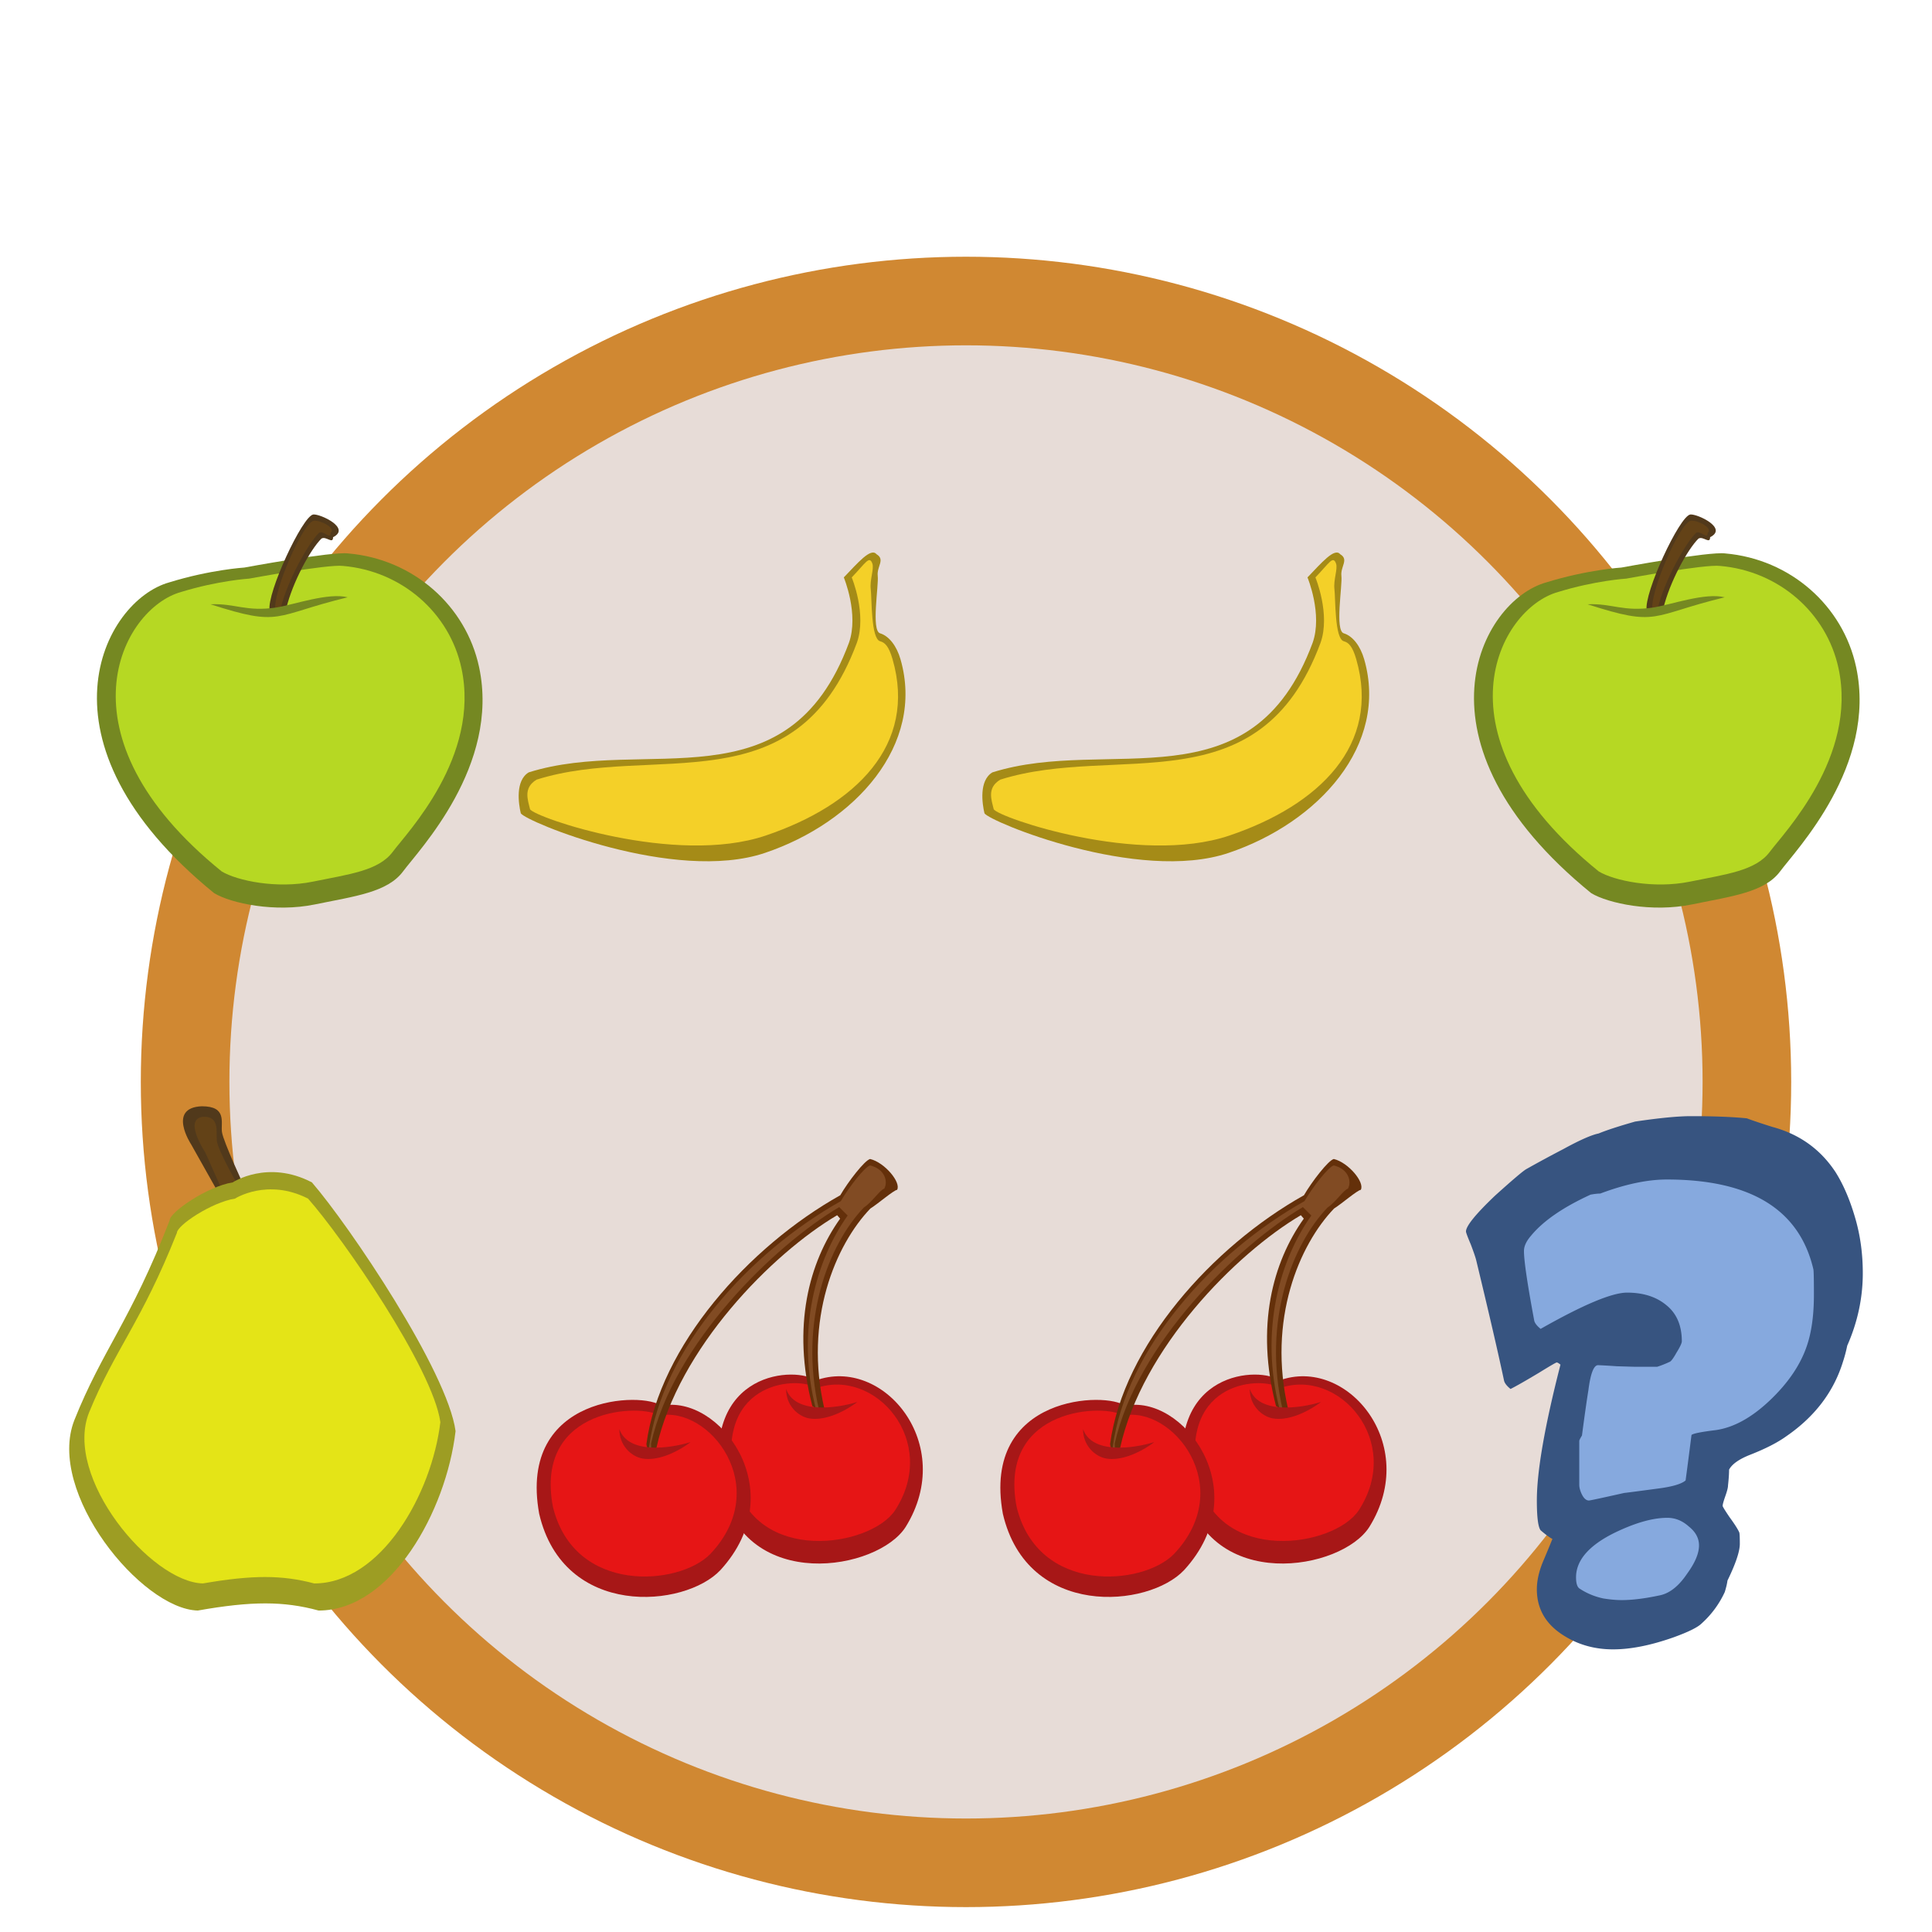 <!--Created with Inkscape (http://www.inkscape.org/)--><svg xmlns:dc="http://purl.org/dc/elements/1.1/" xmlns:cc="http://creativecommons.org/ns#" xmlns:rdf="http://www.w3.org/1999/02/22-rdf-syntax-ns#" xmlns="http://www.w3.org/2000/svg" xmlns:sodipodi="http://sodipodi.sourceforge.net/DTD/sodipodi-0.dtd" xmlns:inkscape="http://www.inkscape.org/namespaces/inkscape" width="100" height="100" sodipodi:version="0.32" inkscape:version="0.91 r13725" version="1.0" sodipodi:docname="algorithm.svg"><sodipodi:namedview pagecolor="#ffffff" bordercolor="#666666" borderopacity="1.0" inkscape:pageopacity="0.0" inkscape:pageshadow="2" inkscape:zoom="4.144026" inkscape:cx="-28.943581" inkscape:cy="-11.090403" inkscape:document-units="px" inkscape:current-layer="layer1" width="100px" height="100px" inkscape:window-width="3200" inkscape:window-height="1741" inkscape:window-x="-4" inkscape:window-y="0" showgrid="false" inkscape:window-maximized="1"/><g inkscape:groupmode="layer" inkscape:label="Calque 1"><circle r="42.712" cy="56" cx="50" style="color:#000;display:inline;overflow:visible;visibility:visible;opacity:1;fill:#d08832;fill-opacity:1;fill-rule:nonzero;stroke:none;stroke-width:.5;stroke-linecap:round;stroke-linejoin:round;stroke-miterlimit:4;stroke-dasharray:none;stroke-dashoffset:0;stroke-opacity:1;marker:none;enable-background:accumulate"/><circle r="38.126" cy="56" cx="50" style="color:#000;display:inline;overflow:visible;visibility:visible;opacity:1;fill:#e7dcd7;fill-opacity:1;fill-rule:nonzero;stroke:none;stroke-width:.5;stroke-linecap:round;stroke-linejoin:round;stroke-miterlimit:4;stroke-dasharray:none;stroke-dashoffset:0;stroke-opacity:1;marker:none;enable-background:accumulate"/><path inkscape:connector-curvature="0" d="m77.41 63.677 6.926-4.285 7.557.794 3.307 4.602-1.26 6.825-4.88 3.334-1.26 3.015 1.102 3.016-3.306 3.333-5.038-.794v-3.333l.63-1.27-.788-2.698 1.417-7.3-3.148 1.428-1.26-6.667z" style="fill:#86a9de;fill-opacity:1;fill-rule:evenodd;stroke:none;stroke-width:.775px;stroke-linecap:butt;stroke-linejoin:miter;stroke-opacity:1"/><path inkscape:connector-curvature="0" d="M96.418 65.898c0 1.288-.27 2.54-.806 3.754a7.406 7.406 0 0 1-.223.84c-.481 1.551-1.454 2.83-2.918 3.84-.463.336-1.102.662-1.918.98-.556.224-.908.476-1.056.756 0 .206-.018.477-.055.813 0 .112-.047.299-.14.56-.092.262-.138.43-.138.505 0 .037.12.233.361.588.26.355.426.617.5.785.019.056.028.252.028.588 0 .392-.213 1.027-.64 1.905-.018.15-.064.346-.138.589a4.986 4.986 0 0 1-1.195 1.625c-.204.205-.695.448-1.473.728-1.168.411-2.205.617-3.113.617-.945 0-1.788-.234-2.53-.7-.944-.58-1.417-1.383-1.417-2.41 0-.43.102-.897.306-1.401.167-.393.334-.794.5-1.205-.148-.075-.352-.224-.611-.448-.13-.168-.195-.682-.195-1.541 0-1.513.408-3.858 1.223-7.033-.092-.075-.157-.112-.194-.112-.037 0-.343.177-.917.532-.686.411-1.177.691-1.473.84-.186-.149-.297-.289-.334-.42-.296-1.4-.778-3.483-1.445-6.248-.037-.15-.13-.42-.278-.812-.167-.393-.25-.617-.25-.673 0-.28.5-.897 1.5-1.85.89-.802 1.427-1.26 1.613-1.372.63-.355 1.269-.7 1.917-1.037.853-.467 1.464-.738 1.835-.812.407-.169 1.037-.374 1.89-.617 1.26-.187 2.223-.28 2.89-.28 1.167 0 2.13.037 2.89.112.297.112.742.262 1.334.448 1.39.374 2.474 1.15 3.252 2.326.426.672.778 1.504 1.056 2.494.241.859.362 1.774.362 2.746m-2.53 1.12c0-.784-.009-1.223-.027-1.317-.723-3.1-3.252-4.65-7.588-4.65-1 0-2.15.242-3.446.728-.13 0-.297.018-.5.056-1.427.654-2.455 1.363-3.085 2.13-.241.28-.362.54-.362.784 0 .504.176 1.7.528 3.586.019.131.13.28.334.448 2.205-1.251 3.696-1.877 4.475-1.877.833 0 1.51.215 2.028.645.538.43.806 1.055.806 1.877 0 .093-.092.29-.277.588-.167.3-.288.458-.362.477a5.111 5.111 0 0 1-.639.252h-1.084c-.074 0-.408-.01-1-.028a31.665 31.665 0 0 0-.973-.056c-.223 0-.39.43-.5 1.289-.093.579-.204 1.363-.334 2.353-.093.15-.139.243-.139.28v2.27c0 .13.037.28.111.448.111.243.241.365.39.365.055 0 .666-.131 1.834-.393.037 0 .611-.074 1.723-.224.74-.093 1.223-.233 1.445-.42.074-.542.176-1.326.306-2.354.074-.074.49-.159 1.25-.252.927-.13 1.862-.644 2.807-1.541.945-.897 1.585-1.84 1.918-2.83.241-.71.361-1.588.361-2.634m-5.947 12.973c0-.373-.176-.7-.528-.98-.334-.3-.704-.449-1.112-.449-.76 0-1.677.262-2.751.785-1.316.654-1.974 1.42-1.974 2.297 0 .318.065.514.195.589.37.243.778.41 1.223.504.352.056.667.084.945.084.556 0 1.223-.084 2-.252.501-.112.964-.486 1.39-1.12.408-.561.612-1.047.612-1.458" style="font-style:normal;font-variant:normal;font-weight:400;font-stretch:normal;font-size:36px;line-height:100%;font-family:'Indigo Joker';text-align:start;writing-mode:lr-tb;text-anchor:start;fill:#375480;fill-opacity:1;stroke:none;stroke-width:1px;stroke-linecap:butt;stroke-linejoin:miter;stroke-opacity:1"/><path sodipodi:nodetypes="ccszzcccc" style="fill:#758822;fill-opacity:1;fill-rule:evenodd;stroke:none;stroke-width:2.219;stroke-linejoin:round" inkscape:connector-curvature="0" d="M38.117 14.617s21.783-4.043 25.831-3.515c16.195 1.406 29.313 13.002 32.58 28.294 5.238 24.527-15 45.529-18.89 50.793-3.891 5.264-12.034 6.214-21.977 8.26-9.943 2.045-20.833-.258-25.063-2.812-46.265-37.611-27.566-72.76-11.18-77.33 10.218-3.164 18.699-3.691 18.699-3.691z" transform="matrix(.208 0 0 .208 4.72 26.336)"/><path sodipodi:nodetypes="ccszzcccc" style="fill:#b6d823;fill-opacity:1;fill-rule:evenodd;stroke:none;stroke-width:2.219;stroke-linejoin:round" inkscape:connector-curvature="0" d="M39.297 17.374s19.706-3.635 23.368-3.161c14.651 1.264 26.518 11.691 29.473 25.449 4.738 22.057-13.57 40.95-17.089 45.684-3.52 4.735-10.886 5.59-19.88 7.43-8.996 1.84-18.847-.233-22.674-2.53C-9.359 56.418 7.557 24.804 22.381 20.693c9.244-2.845 16.916-3.32 16.916-3.32z" transform="matrix(.208 0 0 .208 4.72 26.336)"/><path style="fill:#51391b;fill-opacity:1;fill-rule:evenodd;stroke:none;stroke-width:2.219;stroke-linejoin:round" inkscape:connector-curvature="0" d="M44.404 25.28c-.771-4.218 8.17-23.517 10.868-23.868 1.735-.176 9.445 3.405 4.917 5.647 0 1.869-1.735-.351-2.893.352-2.697 2.636-7.207 10.874-8.749 17.376l-4.143.493z" transform="matrix(.208 0 0 .208 4.72 26.336)"/><path sodipodi:nodetypes="cccccc" style="fill:#634217;fill-opacity:1;fill-rule:evenodd;stroke:none;stroke-width:2.219;stroke-linejoin:round" inkscape:connector-curvature="0" d="M45.842 25.16c-.771-4.218 6.852-21.84 9.55-22.19 1.735-.176 5.61 1.847 4.198 3.01 0 1.87-1.736-.71-2.893-.007-2.698 2.636-7.926 12.072-9.468 18.574z" transform="matrix(.208 0 0 .208 4.72 26.336)"/><path sodipodi:nodetypes="ccscc" inkscape:connector-curvature="0" d="M46.123 24.547c-7.56 1.15-10.337-1.07-16.441-.79 8.806 2.825 12.703 3.591 16.767 2.985 4.065-.606 7.992-2.452 17.375-4.72-4.771-1.242-13.323 1.817-17.701 2.525z" style="color:#000;font-style:normal;font-variant:normal;font-weight:400;font-stretch:normal;font-size:medium;line-height:normal;font-family:sans-serif;text-indent:0;text-align:start;text-decoration:none;text-decoration-line:none;text-decoration-style:solid;text-decoration-color:#000;letter-spacing:normal;word-spacing:normal;text-transform:none;direction:ltr;block-progression:tb;writing-mode:lr-tb;baseline-shift:baseline;text-anchor:start;white-space:normal;clip-rule:nonzero;display:inline;overflow:visible;visibility:visible;opacity:1;isolation:auto;mix-blend-mode:normal;color-interpolation:sRGB;color-interpolation-filters:linearRGB;solid-color:#000;solid-opacity:1;fill:#758822;fill-opacity:1;fill-rule:nonzero;stroke:none;stroke-width:2.219;stroke-linecap:butt;stroke-linejoin:round;stroke-miterlimit:4;stroke-dasharray:none;stroke-dashoffset:0;stroke-opacity:1;color-rendering:auto;image-rendering:auto;shape-rendering:auto;text-rendering:auto;enable-background:accumulate" transform="matrix(.208 0 0 .208 4.72 26.336)"/><path sodipodi:nodetypes="ccszzcccc" style="fill:#758822;fill-opacity:1;fill-rule:evenodd;stroke:none;stroke-width:2.219;stroke-linejoin:round" inkscape:connector-curvature="0" d="M38.117 14.617s21.783-4.043 25.831-3.515c16.195 1.406 29.313 13.002 32.58 28.294 5.238 24.527-15 45.529-18.89 50.793-3.891 5.264-12.034 6.214-21.977 8.26-9.943 2.045-20.833-.258-25.063-2.812-46.265-37.611-27.566-72.76-11.18-77.33 10.218-3.164 18.699-3.691 18.699-3.691z" transform="matrix(.208 0 0 .208 75.996 26.336)"/><path sodipodi:nodetypes="ccszzcccc" style="fill:#b6d823;fill-opacity:1;fill-rule:evenodd;stroke:none;stroke-width:2.219;stroke-linejoin:round" inkscape:connector-curvature="0" d="M39.297 17.374s19.706-3.635 23.368-3.161c14.651 1.264 26.518 11.691 29.473 25.449 4.738 22.057-13.57 40.95-17.089 45.684-3.52 4.735-10.886 5.59-19.88 7.43-8.996 1.84-18.847-.233-22.674-2.53C-9.359 56.418 7.557 24.804 22.381 20.693c9.244-2.845 16.916-3.32 16.916-3.32z" transform="matrix(.208 0 0 .208 75.996 26.336)"/><path style="fill:#51391b;fill-opacity:1;fill-rule:evenodd;stroke:none;stroke-width:2.219;stroke-linejoin:round" inkscape:connector-curvature="0" d="M44.404 25.28c-.771-4.218 8.17-23.517 10.868-23.868 1.735-.176 9.445 3.405 4.917 5.647 0 1.869-1.735-.351-2.893.352-2.697 2.636-7.207 10.874-8.749 17.376l-4.143.493z" transform="matrix(.208 0 0 .208 75.996 26.336)"/><path sodipodi:nodetypes="cccccc" style="fill:#634217;fill-opacity:1;fill-rule:evenodd;stroke:none;stroke-width:2.219;stroke-linejoin:round" inkscape:connector-curvature="0" d="M45.842 25.16c-.771-4.218 6.852-21.84 9.55-22.19 1.735-.176 5.61 1.847 4.198 3.01 0 1.87-1.736-.71-2.893-.007-2.698 2.636-7.926 12.072-9.468 18.574z" transform="matrix(.208 0 0 .208 75.996 26.336)"/><path sodipodi:nodetypes="ccscc" inkscape:connector-curvature="0" d="M46.123 24.547c-7.56 1.15-10.337-1.07-16.441-.79 8.806 2.825 12.703 3.591 16.767 2.985 4.065-.606 7.992-2.452 17.375-4.72-4.771-1.242-13.323 1.817-17.701 2.525z" style="color:#000;font-style:normal;font-variant:normal;font-weight:400;font-stretch:normal;font-size:medium;line-height:normal;font-family:sans-serif;text-indent:0;text-align:start;text-decoration:none;text-decoration-line:none;text-decoration-style:solid;text-decoration-color:#000;letter-spacing:normal;word-spacing:normal;text-transform:none;direction:ltr;block-progression:tb;writing-mode:lr-tb;baseline-shift:baseline;text-anchor:start;white-space:normal;clip-rule:nonzero;display:inline;overflow:visible;visibility:visible;opacity:1;isolation:auto;mix-blend-mode:normal;color-interpolation:sRGB;color-interpolation-filters:linearRGB;solid-color:#000;solid-opacity:1;fill:#758822;fill-opacity:1;fill-rule:nonzero;stroke:none;stroke-width:2.219;stroke-linecap:butt;stroke-linejoin:round;stroke-miterlimit:4;stroke-dasharray:none;stroke-dashoffset:0;stroke-opacity:1;color-rendering:auto;image-rendering:auto;shape-rendering:auto;text-rendering:auto;enable-background:accumulate" transform="matrix(.208 0 0 .208 75.996 26.336)"/><g><path d="m41.068 18.156-5.42-9.637s-4.703-7.142 2.09-7.406c4.962 0 3.656 3.174 3.917 5.025.262 1.852 4.377 10.695 4.377 10.695s-3.919 1.058-4.964 1.323z" inkscape:connector-curvature="0" style="fill:#51391b;fill-opacity:1;fill-rule:evenodd;stroke:none;stroke-width:2.103;stroke-linejoin:round" sodipodi:nodetypes="cccscc" transform="matrix(.266 0 0 .266 .409 56.964)"/><path d="m41.893 17.916-3.498-7.84s-4.457-6.661-.27-6.926c3.06 0 2.375 2.815 2.536 4.666.161 1.851 4.172 8.778 4.172 8.778s-1.217.698-2.94 1.322z" inkscape:connector-curvature="0" style="fill:#634217;fill-opacity:1;fill-rule:evenodd;stroke:none;stroke-width:2.103;stroke-linejoin:round" sodipodi:nodetypes="cccscc" transform="matrix(.266 0 0 .266 .409 56.964)"/><path d="M43.745 15.924s6.792-4.496 15.412 0c7.315 8.464 26.384 36.764 27.951 48.401C85.28 79.93 74.57 99.238 60.463 99.238c-6.791-1.852-13.06-1.852-23.51 0-10.97-.265-29.518-23.01-24.032-37.028 5.486-13.754 10.971-19.308 18.547-38.88 0-1.587 7.314-6.612 12.277-7.406z" inkscape:connector-curvature="0" style="fill:#9d9d23;fill-opacity:1;fill-rule:evenodd;stroke:none;stroke-width:2.103;stroke-linejoin:round" transform="matrix(.266 0 0 .266 .409 56.964)"/><path d="M44.2 19.078s6.257-4.042 14.2 0c6.738 7.607 24.307 33.045 25.751 43.505-1.685 14.027-11.552 31.382-24.549 31.382-6.257-1.665-12.033-1.665-21.66 0-10.108-.238-27.196-20.683-22.142-33.283 5.054-12.363 10.108-17.355 17.088-34.948 0-1.426 6.739-5.943 11.311-6.656z" inkscape:connector-curvature="0" style="fill:#e4e417;fill-opacity:1;fill-rule:evenodd;stroke:none;stroke-width:2.103;stroke-linejoin:round" transform="matrix(.266 0 0 .266 .409 56.964)"/></g><g><path d="M83.696 13.475c3.504-3.633 6.815-7.584 8.246-5.863 2.29 1.377.03 3.088.317 5.498.286 2.41-1.695 13.79.594 14.48 2.29.688 4.197 3.232 5.152 6.54 6.242 21.627-11.465 41.228-34.233 48.909-22.768 7.681-60.491-7.944-61.636-10.01-.572-2.41-1.43-8.261 2.003-10.327C33.615 53.408 69.535 71.652 84.988 30c2.575-7.23-1.292-16.524-1.292-16.524z" inkscape:connector-curvature="0" style="fill:#a58b17;fill-opacity:1;fill-rule:evenodd;stroke:none;stroke-width:2.511;stroke-linejoin:round" sodipodi:nodetypes="ccssszcccc" transform="matrix(.205 0 0 .205 26.518 27.124)"/><path d="M85.696 13.475C89.2 9.842 90.13 7.87 90.9 9.972c.495 1.35-.689 4.084-.402 6.494.286 2.41.047 12.496 2.354 13.123 1.211.33 2.197 1.233 3.152 4.54 6.242 21.628-9.295 36.856-32.063 44.537-22.768 7.681-58.322-4.588-59.467-6.653-.572-2.41-1.77-5.415 1.664-7.48 29.476-9.295 65.396 7.12 80.849-34.534 2.575-7.23-1.292-16.524-1.292-16.524z" inkscape:connector-curvature="0" style="fill:#f4d028;fill-opacity:1;fill-rule:evenodd;stroke:none;stroke-width:2.511;stroke-linejoin:round" sodipodi:nodetypes="csssszcccc" transform="matrix(.205 0 0 .205 26.518 27.124)"/></g><g><path d="M83.696 13.475c3.504-3.633 6.815-7.584 8.246-5.863 2.29 1.377.03 3.088.317 5.498.286 2.41-1.695 13.79.594 14.48 2.29.688 4.197 3.232 5.152 6.54 6.242 21.627-11.465 41.228-34.233 48.909-22.768 7.681-60.491-7.944-61.636-10.01-.572-2.41-1.43-8.261 2.003-10.327C33.615 53.408 69.535 71.652 84.988 30c2.575-7.23-1.292-16.524-1.292-16.524z" inkscape:connector-curvature="0" style="fill:#a58b17;fill-opacity:1;fill-rule:evenodd;stroke:none;stroke-width:2.511;stroke-linejoin:round" sodipodi:nodetypes="ccssszcccc" transform="matrix(.205 0 0 .205 50.518 27.124)"/><path d="M85.696 13.475C89.2 9.842 90.13 7.87 90.9 9.972c.495 1.35-.689 4.084-.402 6.494.286 2.41.047 12.496 2.354 13.123 1.211.33 2.197 1.233 3.152 4.54 6.242 21.628-9.295 36.856-32.063 44.537-22.768 7.681-58.322-4.588-59.467-6.653-.572-2.41-1.77-5.415 1.664-7.48 29.476-9.295 65.396 7.12 80.849-34.534 2.575-7.23-1.292-16.524-1.292-16.524z" inkscape:connector-curvature="0" style="fill:#f4d028;fill-opacity:1;fill-rule:evenodd;stroke:none;stroke-width:2.511;stroke-linejoin:round" sodipodi:nodetypes="csssszcccc" transform="matrix(.205 0 0 .205 50.518 27.124)"/></g><g><path inkscape:connector-curvature="0" d="M68.02 50.482c-3.677-3.139-25.81-2.748-20.96 24.068 5.447 23.411 34.936 18.314 41.098 8.581 11.457-18.441-5.06-38.23-20.138-32.649z" sodipodi:nodetypes="cssc" style="fill:#a71717;fill-opacity:1;fill-rule:evenodd;stroke:none;stroke-width:2.293;stroke-linejoin:round;stroke-dasharray:none" transform="matrix(.232 0 0 .232 26.425 59.746)"/><path inkscape:connector-curvature="0" d="M68.165 52.18c-3.217-2.622-22.581-2.296-18.339 20.099 4.766 19.55 30.566 15.294 35.958 7.166 10.023-15.4-4.428-31.926-17.62-27.265z" sodipodi:nodetypes="cssc" style="fill:#e61515;fill-opacity:1;fill-rule:evenodd;stroke:none;stroke-width:2.293;stroke-linejoin:round;stroke-dasharray:none" transform="matrix(.232 0 0 .232 26.425 59.746)"/><path inkscape:connector-curvature="0" d="M33.602 56.129C29.924 52.989 1.54 53.38 6.39 80.196c5.447 23.412 32.504 21.048 40.45 12.557C63.077 75.01 46.472 53.34 33.602 56.13z" sodipodi:nodetypes="cssc" style="fill:#a71717;fill-opacity:1;fill-rule:evenodd;stroke:none;stroke-width:2.293;stroke-linejoin:round;stroke-dasharray:none" transform="matrix(.232 0 0 .232 26.425 59.746)"/><path inkscape:connector-curvature="0" d="M33.092 58.315C29.896 55.672 5.226 56 9.44 78.577c4.734 19.709 28.25 17.72 35.156 10.57 14.112-14.938-.32-33.181-11.505-30.832z" sodipodi:nodetypes="cssc" style="fill:#e61515;fill-opacity:1;fill-rule:evenodd;stroke:none;stroke-width:2.293;stroke-linejoin:round;stroke-dasharray:none" transform="matrix(.232 0 0 .232 26.425 59.746)"/><path inkscape:connector-curvature="0" d="M80.226 1.048c-1.23.307-4.893 5.038-6.659 8.088C53.12 20.589 33.285 42.765 30.315 64.63c.237 2.493 2.371 2.343 2.227.904 4.912-22.276 25.851-43.393 40.33-51.945l.66.767c-6.921 9.714-10.818 24.013-6.2 41.81.93.566 2.45 1.693 2.718.746-4.688-20.033 2.495-36.755 10.233-44.813 1.71-1.066 5.14-4.054 5.963-4.171.93-1.67-2.794-6.112-6.02-6.88z" sodipodi:nodetypes="ccccccccccc" style="fill:#64300a;fill-rule:evenodd;stroke:none;stroke-width:2.293;stroke-linejoin:round;stroke-dasharray:none" transform="matrix(.232 0 0 .232 26.425 59.746)"/><path inkscape:connector-curvature="0" d="M80.226 2.486c-1.23.307-4.773 4.918-6.54 7.968C53.24 21.908 33.885 43.364 30.915 65.23c.237 2.493.574.785.43-.654C36.256 42.3 58.852 20.335 73.33 11.783l1.887 1.88c-6.92 9.715-11.665 25.545-7.046 43.342.93.566.412 1.094.68.146-4.689-20.032 2.255-37.234 9.993-45.292 1.71-1.066 3.7-4.053 4.524-4.171.932-1.67.083-4.434-3.143-5.202z" sodipodi:nodetypes="ccccccccccc" style="fill:#814b23;fill-opacity:1;fill-rule:evenodd;stroke:none;stroke-width:2.293;stroke-linejoin:round;stroke-dasharray:none" transform="matrix(.232 0 0 .232 26.425 59.746)"/><path sodipodi:nodetypes="cccc" inkscape:connector-curvature="0" d="M61.48 52.355c-.043 3.599 2.592 6.08 5.106 6.562 3.115.572 7.306-1.046 10.8-3.663-4.85 1.489-13.962 2.68-15.906-2.899z" style="color:#000;font-style:normal;font-variant:normal;font-weight:400;font-stretch:normal;font-size:medium;line-height:normal;font-family:sans-serif;text-indent:0;text-align:start;text-decoration:none;text-decoration-line:none;text-decoration-style:solid;text-decoration-color:#000;letter-spacing:normal;word-spacing:normal;text-transform:none;direction:ltr;block-progression:tb;writing-mode:lr-tb;baseline-shift:baseline;text-anchor:start;white-space:normal;clip-rule:nonzero;display:inline;overflow:visible;visibility:visible;opacity:1;isolation:auto;mix-blend-mode:normal;color-interpolation:sRGB;color-interpolation-filters:linearRGB;solid-color:#000;solid-opacity:1;fill:#a71717;fill-opacity:1;fill-rule:nonzero;stroke:none;stroke-width:2.293;stroke-linecap:butt;stroke-linejoin:round;stroke-miterlimit:4;stroke-dasharray:none;stroke-dashoffset:0;stroke-opacity:1;color-rendering:auto;image-rendering:auto;shape-rendering:auto;text-rendering:auto;enable-background:accumulate" transform="matrix(.232 0 0 .232 26.425 59.746)"/><path sodipodi:nodetypes="cccc" inkscape:connector-curvature="0" d="M24.287 61.306c-.043 3.599 2.592 6.08 5.106 6.562 3.115.572 7.306-1.046 10.8-3.663-4.85 1.489-13.962 2.68-15.906-2.899z" style="color:#000;font-style:normal;font-variant:normal;font-weight:400;font-stretch:normal;font-size:medium;line-height:normal;font-family:sans-serif;text-indent:0;text-align:start;text-decoration:none;text-decoration-line:none;text-decoration-style:solid;text-decoration-color:#000;letter-spacing:normal;word-spacing:normal;text-transform:none;direction:ltr;block-progression:tb;writing-mode:lr-tb;baseline-shift:baseline;text-anchor:start;white-space:normal;clip-rule:nonzero;display:inline;overflow:visible;visibility:visible;opacity:1;isolation:auto;mix-blend-mode:normal;color-interpolation:sRGB;color-interpolation-filters:linearRGB;solid-color:#000;solid-opacity:1;fill:#a71717;fill-opacity:1;fill-rule:nonzero;stroke:none;stroke-width:2.293;stroke-linecap:butt;stroke-linejoin:round;stroke-miterlimit:4;stroke-dasharray:none;stroke-dashoffset:0;stroke-opacity:1;color-rendering:auto;image-rendering:auto;shape-rendering:auto;text-rendering:auto;enable-background:accumulate" transform="matrix(.232 0 0 .232 26.425 59.746)"/></g><g><path inkscape:connector-curvature="0" d="M68.02 50.482c-3.677-3.139-25.81-2.748-20.96 24.068 5.447 23.411 34.936 18.314 41.098 8.581 11.457-18.441-5.06-38.23-20.138-32.649z" sodipodi:nodetypes="cssc" style="fill:#a71717;fill-opacity:1;fill-rule:evenodd;stroke:none;stroke-width:2.293;stroke-linejoin:round;stroke-dasharray:none" transform="matrix(.232 0 0 .232 50.425 59.746)"/><path inkscape:connector-curvature="0" d="M68.165 52.18c-3.217-2.622-22.581-2.296-18.339 20.099 4.766 19.55 30.566 15.294 35.958 7.166 10.023-15.4-4.428-31.926-17.62-27.265z" sodipodi:nodetypes="cssc" style="fill:#e61515;fill-opacity:1;fill-rule:evenodd;stroke:none;stroke-width:2.293;stroke-linejoin:round;stroke-dasharray:none" transform="matrix(.232 0 0 .232 50.425 59.746)"/><path inkscape:connector-curvature="0" d="M33.602 56.129C29.924 52.989 1.54 53.38 6.39 80.196c5.447 23.412 32.504 21.048 40.45 12.557C63.077 75.01 46.472 53.34 33.602 56.13z" sodipodi:nodetypes="cssc" style="fill:#a71717;fill-opacity:1;fill-rule:evenodd;stroke:none;stroke-width:2.293;stroke-linejoin:round;stroke-dasharray:none" transform="matrix(.232 0 0 .232 50.425 59.746)"/><path inkscape:connector-curvature="0" d="M33.092 58.315C29.896 55.672 5.226 56 9.44 78.577c4.734 19.709 28.25 17.72 35.156 10.57 14.112-14.938-.32-33.181-11.505-30.832z" sodipodi:nodetypes="cssc" style="fill:#e61515;fill-opacity:1;fill-rule:evenodd;stroke:none;stroke-width:2.293;stroke-linejoin:round;stroke-dasharray:none" transform="matrix(.232 0 0 .232 50.425 59.746)"/><path inkscape:connector-curvature="0" d="M80.226 1.048c-1.23.307-4.893 5.038-6.659 8.088C53.12 20.589 33.285 42.765 30.315 64.63c.237 2.493 2.371 2.343 2.227.904 4.912-22.276 25.851-43.393 40.33-51.945l.66.767c-6.921 9.714-10.818 24.013-6.2 41.81.93.566 2.45 1.693 2.718.746-4.688-20.033 2.495-36.755 10.233-44.813 1.71-1.066 5.14-4.054 5.963-4.171.93-1.67-2.794-6.112-6.02-6.88z" sodipodi:nodetypes="ccccccccccc" style="fill:#64300a;fill-rule:evenodd;stroke:none;stroke-width:2.293;stroke-linejoin:round;stroke-dasharray:none" transform="matrix(.232 0 0 .232 50.425 59.746)"/><path inkscape:connector-curvature="0" d="M80.226 2.486c-1.23.307-4.773 4.918-6.54 7.968C53.24 21.908 33.885 43.364 30.915 65.23c.237 2.493.574.785.43-.654C36.256 42.3 58.852 20.335 73.33 11.783l1.887 1.88c-6.92 9.715-11.665 25.545-7.046 43.342.93.566.412 1.094.68.146-4.689-20.032 2.255-37.234 9.993-45.292 1.71-1.066 3.7-4.053 4.524-4.171.932-1.67.083-4.434-3.143-5.202z" sodipodi:nodetypes="ccccccccccc" style="fill:#814b23;fill-opacity:1;fill-rule:evenodd;stroke:none;stroke-width:2.293;stroke-linejoin:round;stroke-dasharray:none" transform="matrix(.232 0 0 .232 50.425 59.746)"/><path sodipodi:nodetypes="cccc" inkscape:connector-curvature="0" d="M61.48 52.355c-.043 3.599 2.592 6.08 5.106 6.562 3.115.572 7.306-1.046 10.8-3.663-4.85 1.489-13.962 2.68-15.906-2.899z" style="color:#000;font-style:normal;font-variant:normal;font-weight:400;font-stretch:normal;font-size:medium;line-height:normal;font-family:sans-serif;text-indent:0;text-align:start;text-decoration:none;text-decoration-line:none;text-decoration-style:solid;text-decoration-color:#000;letter-spacing:normal;word-spacing:normal;text-transform:none;direction:ltr;block-progression:tb;writing-mode:lr-tb;baseline-shift:baseline;text-anchor:start;white-space:normal;clip-rule:nonzero;display:inline;overflow:visible;visibility:visible;opacity:1;isolation:auto;mix-blend-mode:normal;color-interpolation:sRGB;color-interpolation-filters:linearRGB;solid-color:#000;solid-opacity:1;fill:#a71717;fill-opacity:1;fill-rule:nonzero;stroke:none;stroke-width:2.293;stroke-linecap:butt;stroke-linejoin:round;stroke-miterlimit:4;stroke-dasharray:none;stroke-dashoffset:0;stroke-opacity:1;color-rendering:auto;image-rendering:auto;shape-rendering:auto;text-rendering:auto;enable-background:accumulate" transform="matrix(.232 0 0 .232 50.425 59.746)"/><path sodipodi:nodetypes="cccc" inkscape:connector-curvature="0" d="M24.287 61.306c-.043 3.599 2.592 6.08 5.106 6.562 3.115.572 7.306-1.046 10.8-3.663-4.85 1.489-13.962 2.68-15.906-2.899z" style="color:#000;font-style:normal;font-variant:normal;font-weight:400;font-stretch:normal;font-size:medium;line-height:normal;font-family:sans-serif;text-indent:0;text-align:start;text-decoration:none;text-decoration-line:none;text-decoration-style:solid;text-decoration-color:#000;letter-spacing:normal;word-spacing:normal;text-transform:none;direction:ltr;block-progression:tb;writing-mode:lr-tb;baseline-shift:baseline;text-anchor:start;white-space:normal;clip-rule:nonzero;display:inline;overflow:visible;visibility:visible;opacity:1;isolation:auto;mix-blend-mode:normal;color-interpolation:sRGB;color-interpolation-filters:linearRGB;solid-color:#000;solid-opacity:1;fill:#a71717;fill-opacity:1;fill-rule:nonzero;stroke:none;stroke-width:2.293;stroke-linecap:butt;stroke-linejoin:round;stroke-miterlimit:4;stroke-dasharray:none;stroke-dashoffset:0;stroke-opacity:1;color-rendering:auto;image-rendering:auto;shape-rendering:auto;text-rendering:auto;enable-background:accumulate" transform="matrix(.232 0 0 .232 50.425 59.746)"/></g></g></svg>